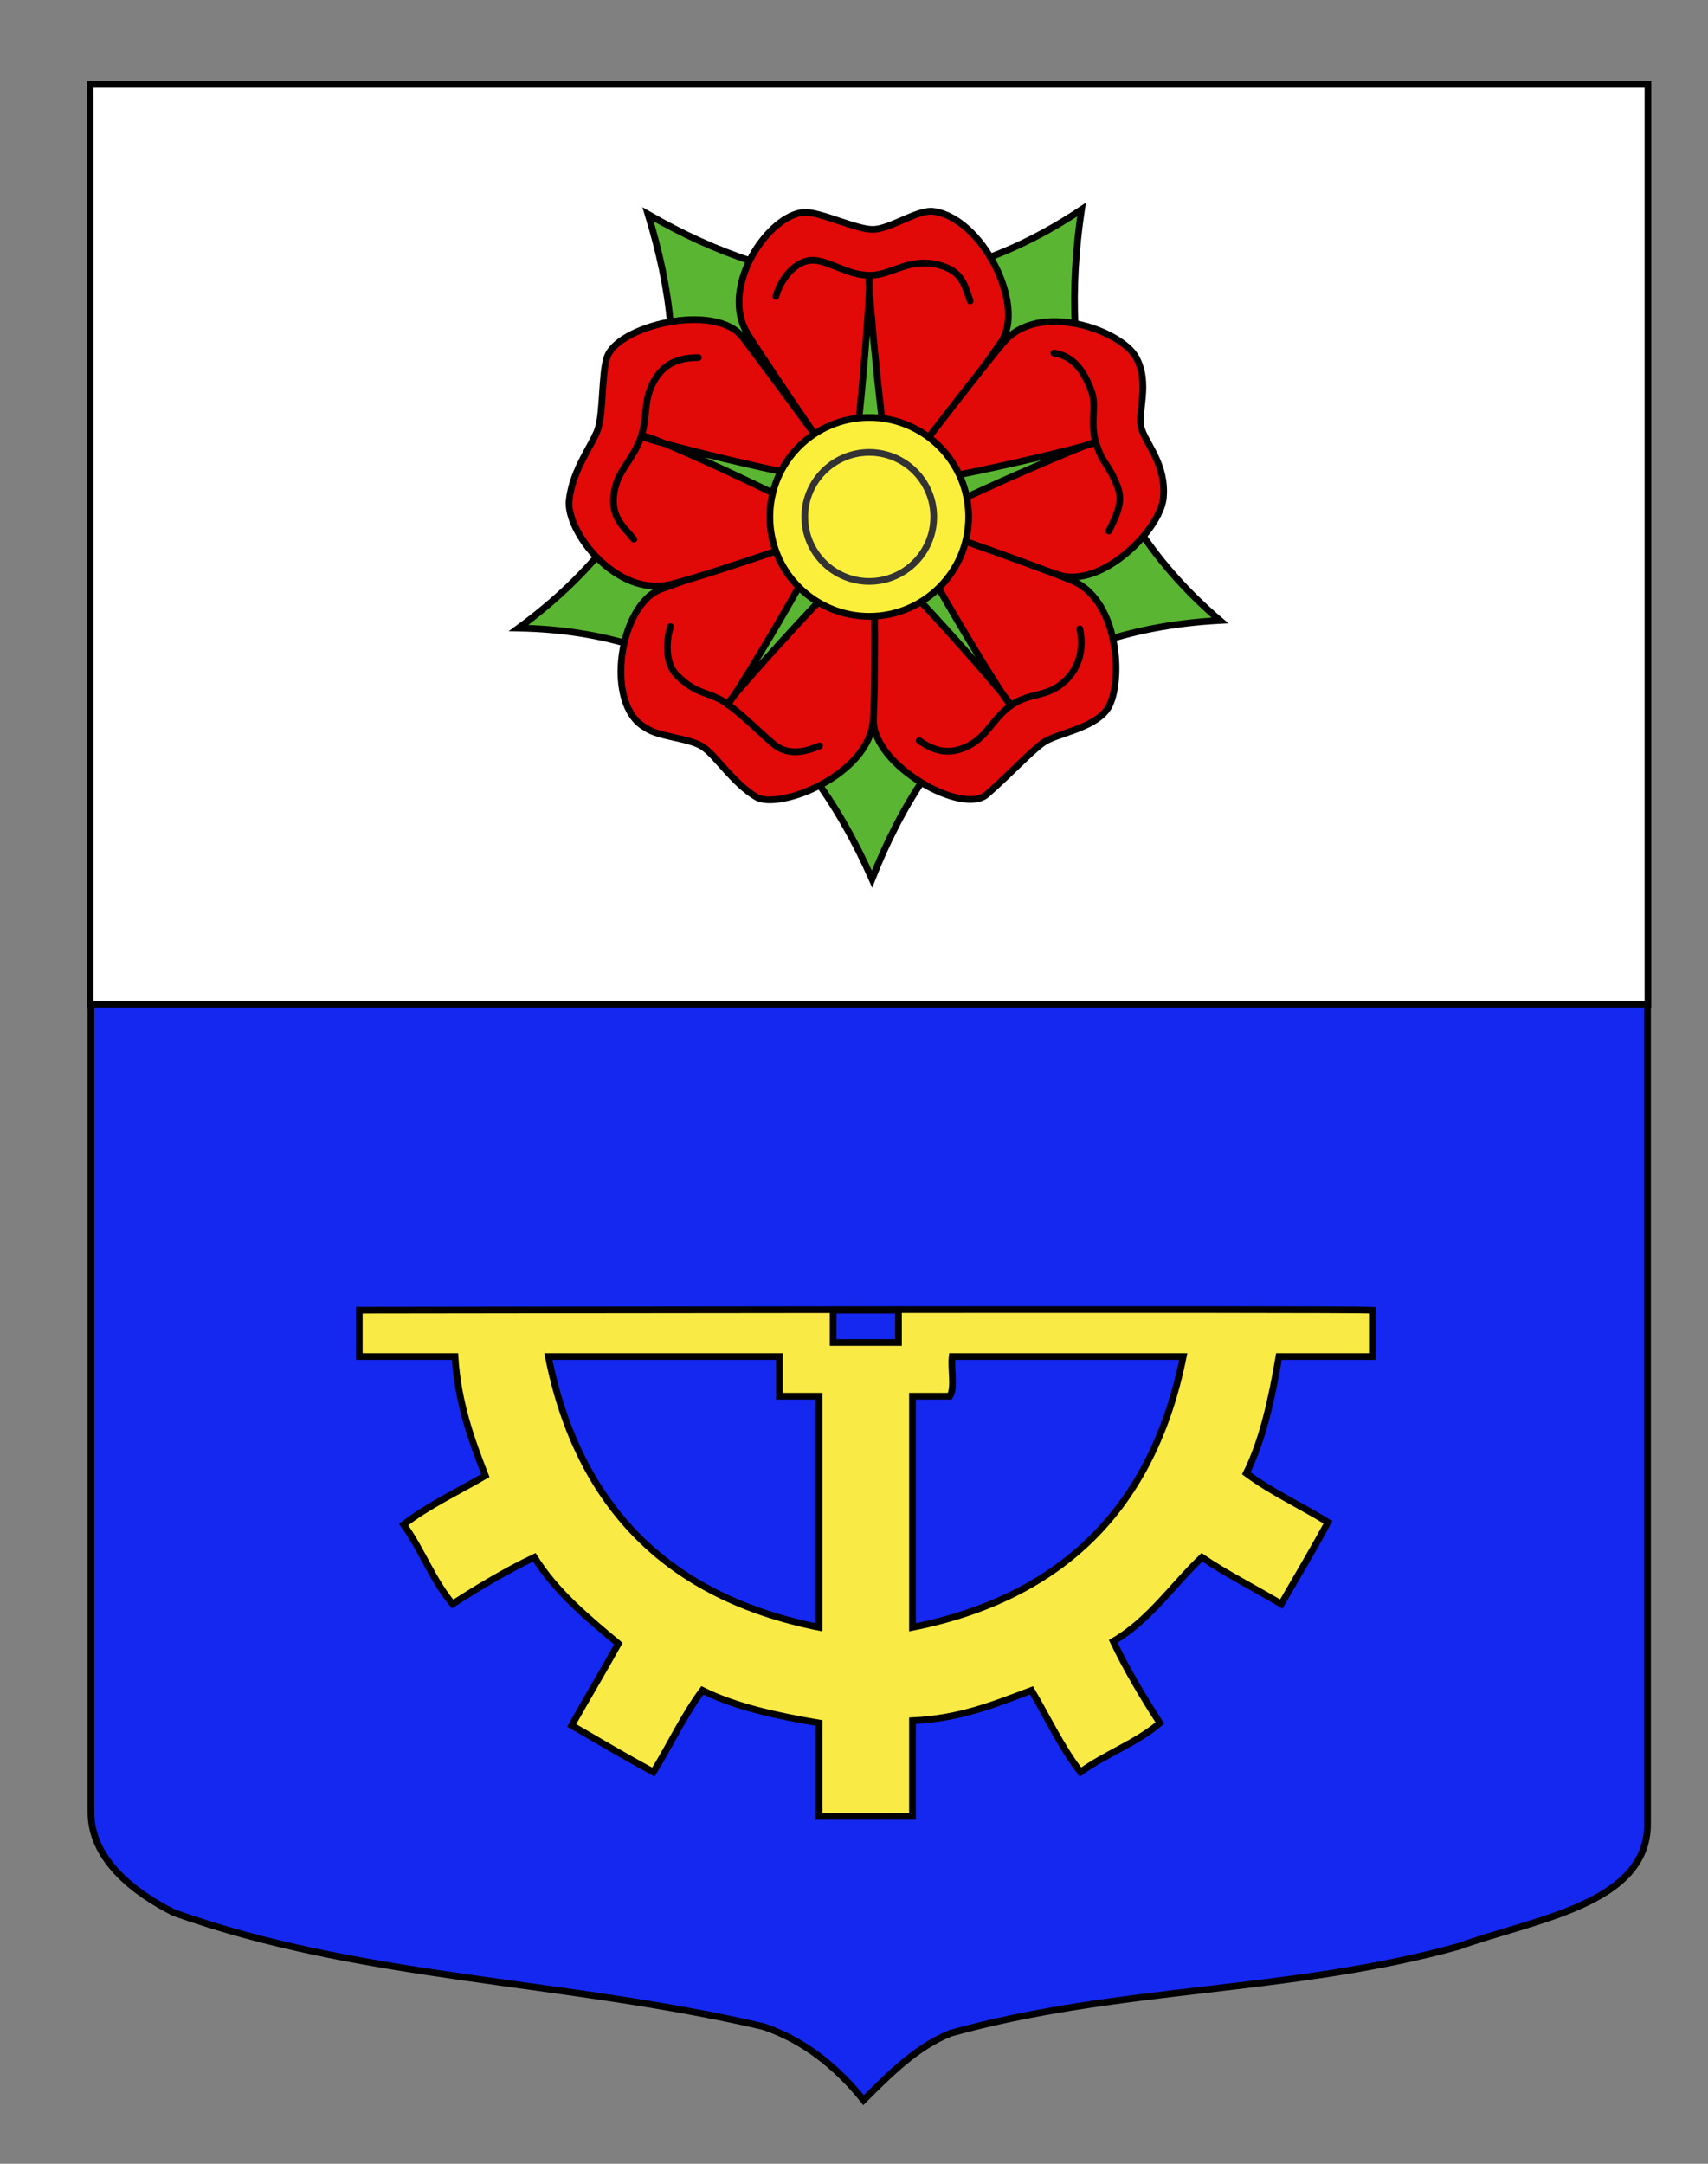 <?xml version="1.0" encoding="utf-8"?>
<!-- Generator: Adobe Illustrator 15.1.0, SVG Export Plug-In . SVG Version: 6.00 Build 0)  -->
<!DOCTYPE svg PUBLIC "-//W3C//DTD SVG 1.0//EN" "http://www.w3.org/TR/2001/REC-SVG-20010904/DTD/svg10.dtd">
<svg version="1.0" id="Autre_blason_Dardel3_xA0_Image_1_"
	 xmlns="http://www.w3.org/2000/svg" xmlns:xlink="http://www.w3.org/1999/xlink" x="0px" y="0px" width="255.119px"
	 height="323.149px" viewBox="0 0 255.119 323.149" enable-background="new 0 0 255.119 323.149" xml:space="preserve">
<rect x="0" y="0" width="255.119" height="323.149" fill="#808080" stroke="none"/>
<path id="Contour_blason" fill="#1428F0" stroke="#000000" d="M13.584,12.653c78,0,154.505,0,232.505,0
	c0,135.583,0,149.083,0,259.75c0,12.043-17.098,14.25-28.1,18.25c-25,7-51,6-76,13c-5,2-9,6-12.999,10c-4-5-9-9-15-11
	c-30-7-60-7-88-17c-6-3-12.406-8-12.406-15C13.584,247.111,13.584,149.028,13.584,12.653z"/>
<rect x="13.461" y="12.607" fill="#FFFFFF" stroke="#000000" width="232.69" height="137.372"/>
<g>
	<path id="sepales" fill="#5AB532" stroke="#000000" stroke-linecap="round" d="M161.54,31.302
		c-3.531,23.926,1.534,44.988,20.677,61.356c-28.176,1.527-43.325,16.673-51.964,38.625c-10.279-23.158-26.944-37.013-52.794-37.484
		c25.125-18.522,26.061-39.731,19.337-61.792C117.2,43.735,138.471,46.652,161.54,31.302z"/>
	<g id="g13210" transform="translate(0,32)">
		<path id="petale1" fill="#E20909" stroke="#000000" stroke-linecap="round" d="M120.216-0.294c2.47,0,7.664,2.554,10.133,2.554
			s6.301-2.724,8.77-2.724c7.411,0.637,14.246,14.064,10.388,19.583c-3.82,5.464-18.74,26.706-19.242,26.055
			c-1.325-1.719-14.633-20.971-18.562-27.248C107.321,10.928,114.847-0.072,120.216-0.294z"/>
		<path id="petale2" fill="#E20909" stroke="#000000" stroke-linecap="round" d="M169.669,21.335
			c2.221,3.994,0.085,8.387,0.849,10.734c0.763,2.349,3.67,5.326,3.257,10.225c-0.398,4.739-9.124,13.555-15.534,11.602
			c-6.408-1.954-29.026-7.966-28.562-8.646c1.225-1.792,15.423-20.398,20.178-26.072C155.159,12.847,167.449,17.34,169.669,21.335z"
			/>
		<path id="petale3" fill="#E20909" stroke="#000000" stroke-linecap="round" d="M165.306,74.027
			c-2.275,2.927-7.521,3.465-9.519,4.916s-4.793,4.533-8.388,7.7c-3.597,3.166-16.811-4.217-16.934-10.948
			c-0.12-6.667-0.623-31.75,0.166-31.518c2.082,0.61,22.462,7.684,29.33,10.452C167.622,57.714,167.714,70.927,165.306,74.027z"/>
		<path id="petale4" fill="#E20909" stroke="#000000" stroke-linecap="round" d="M112.93,87.016
			c-3.381-2.055-5.82-5.935-7.818-7.386c-1.999-1.451-6.699-1.499-8.696-2.95c-6.247-3.433-3.921-18.55,2.444-20.747
			c6.302-2.175,31.521-11.792,31.544-10.97c0.063,2.168,0.533,23.183,0.022,30.569C129.859,83.77,116.311,89.071,112.93,87.016z"/>
		<path id="petale5" fill="#E20909" stroke="#000000" stroke-linecap="round" d="M85.019,42.664c0.538-4.671,3.548-8.3,4.312-10.649
			c0.762-2.348,0.547-8.196,1.311-10.545c1.333-4.789,16.259-8.439,20.316-3.065c4.015,5.322,19.934,26.674,19.16,26.952
			c-2.044,0.729-22.763,8.117-29.946,9.915C92.161,57.274,84.476,47.385,85.019,42.664z"/>
	</g>
	<path id="path2244" fill="#5AB532" stroke="#000000" stroke-linecap="round" stroke-linejoin="round" d="M96.122,65.237
		c0,0.482,29.14,7.707,30.586,6.623c1.324-1.084,3.49-30.345,3.13-30.345s2.409,29.38,3.492,30.585
		c1.084,1.324,30.344-5.66,30.224-6.021c-0.121-0.361-27.214,11.318-27.816,12.764c-0.482,1.445,14.811,26.61,15.173,26.37
		c0.36-0.241-19.267-22.638-21.073-22.517c-1.505,0-21.434,22.156-21.193,22.517c0.361,0.24,15.775-25.408,15.172-26.852
		c-0.482-1.445-27.213-13.727-27.454-13.124h-0.241V65.237L96.122,65.237z"/>
	<path id="coeur" fill="#FCEF3C" stroke="#000000" d="M144.685,77.198c0,8.2-6.647,14.847-14.848,14.847
		s-14.847-6.647-14.847-14.847c0-8.199,6.646-14.847,14.847-14.847S144.685,68.999,144.685,77.198z"/>
	<path id="path3105" fill="none" stroke="#000000" stroke-linecap="round" d="M115.896,44.264c0.694-2.601,3.021-5.548,5.681-5.387
		c2.498,0.151,4.962,2.199,8.3,2.247c3.337,0.049,6.096-2.962,10.924-1.381c2.867,0.938,3.279,2.791,4.111,5.207"/>
	<path id="path1348" fill="none" stroke="#000000" stroke-linecap="round" d="M157.412,52.725c2.817,0.426,4.45,2.512,5.607,5.686
		c0.857,2.352-0.291,4.559,0.693,7.749c0.985,3.189,1.714,2.814,3.129,6.311c0.873,2.156,0.344,3.719-1.211,6.839"/>
	<path id="path1350" fill="none" stroke="#000000" stroke-linecap="round" d="M161.291,93.917c0.451,2.076,0.495,5.62-2.67,8.192
		c-2.505,2.035-4.885,1.327-7.615,3.249c-2.729,1.923-3.51,4.66-6.505,6.106c-2.888,1.396-5.099,0.618-7.193-0.849"/>
	<path id="path1352" fill="none" stroke="#000000" stroke-linecap="round" d="M122.42,111.393c-2.44,1.02-4.787,1.442-6.844-0.252
		c-1.933-1.59-4.149-3.921-6.821-5.923c-2.671-2.001-4.588-1.259-7.688-4.409c-1.632-1.657-1.663-4.786-0.917-7.23"/>
	<path id="path1354" fill="none" stroke="#000000" stroke-linecap="round" d="M94.677,80.529c-1.688-2.061-3.989-3.671-2.652-8.2
		c0.709-2.4,2.657-3.962,3.735-7.121c1.078-3.161,0.191-5.507,2.124-8.627c1.601-2.589,3.87-3.134,6.426-3.178"/>
	<path id="path6793" fill="#FCEF3C" stroke="#333333" stroke-linecap="round" stroke-linejoin="round" d="M139.47,77.198
		c0,5.32-4.312,9.633-9.633,9.633c-5.319,0-9.632-4.313-9.632-9.633c0-5.32,4.312-9.632,9.632-9.632S139.47,71.878,139.47,77.198z"
		/>
</g>
<path fill="#F9EA45" stroke="#000000" stroke-miterlimit="10" d="M204.98,195.669c0,4.648,0,2.275,0,6.924
	c-4.648,0-9.298,0-13.945,0c-1.089,6.35-2.414,12.463-4.882,17.434c3.727,2.781,8.182,4.834,12.203,7.32
	c-2.25,4.145-4.625,8.16-6.974,12.203c-3.937-2.338-8.116-4.434-11.854-6.973c-4.406,4.195-7.814,9.387-13.249,12.553
	c2.064,4.326,4.468,8.314,6.973,12.2c-3.449,2.945-8.151,4.633-11.854,7.322c-2.851-3.656-4.912-8.103-7.321-12.202
	c-5.41,2.029-10.657,4.22-17.782,4.532c0,4.766,0,9.529,0,14.295c-4.648,0-9.297,0-13.946,0c0-4.648,0-9.297,0-13.947
	c-6.35-1.087-12.462-2.411-17.433-4.88c-2.782,3.727-4.835,8.181-7.321,12.202c-4.144-2.248-8.159-4.623-12.203-6.973
	c2.293-4.097,4.693-8.089,6.973-12.202c-4.619-3.865-9.276-7.691-12.552-12.9c-4.327,2.064-8.315,4.469-12.203,6.973
	c-2.943-3.447-4.633-8.15-7.321-11.854c3.657-2.852,8.104-4.912,12.203-7.322c-2.049-5.273-4.111-10.881-4.533-17.781H53.663
	c0-4.648,0-2.275,0-6.924C58.312,195.669,200.32,195.448,204.98,195.669z M124.441,200.501c3.254,0,6.508,0,9.762,0
	c0-3.254,0-1.578,0-4.832c-3.254,0-6.508,0-9.762,0C124.441,198.923,124.441,197.247,124.441,200.501z M122.348,243.036
	c0-11.504,0-23.01,0-34.516c-1.976,0-3.951,0-5.927,0c0-1.977,0-3.951,0-5.928c-11.506,0-23.012,0-34.518,0
	C86.375,225.085,99.871,238.552,122.348,243.036z M142.222,202.593c-0.228,1.865,0.457,4.643-0.349,5.928c-1.86,0-3.72,0-5.579,0
	c0,11.506,0,23.012,0,34.516c22.478-4.486,35.959-17.967,40.444-40.443C165.234,202.593,153.728,202.593,142.222,202.593z"/>
</svg>
